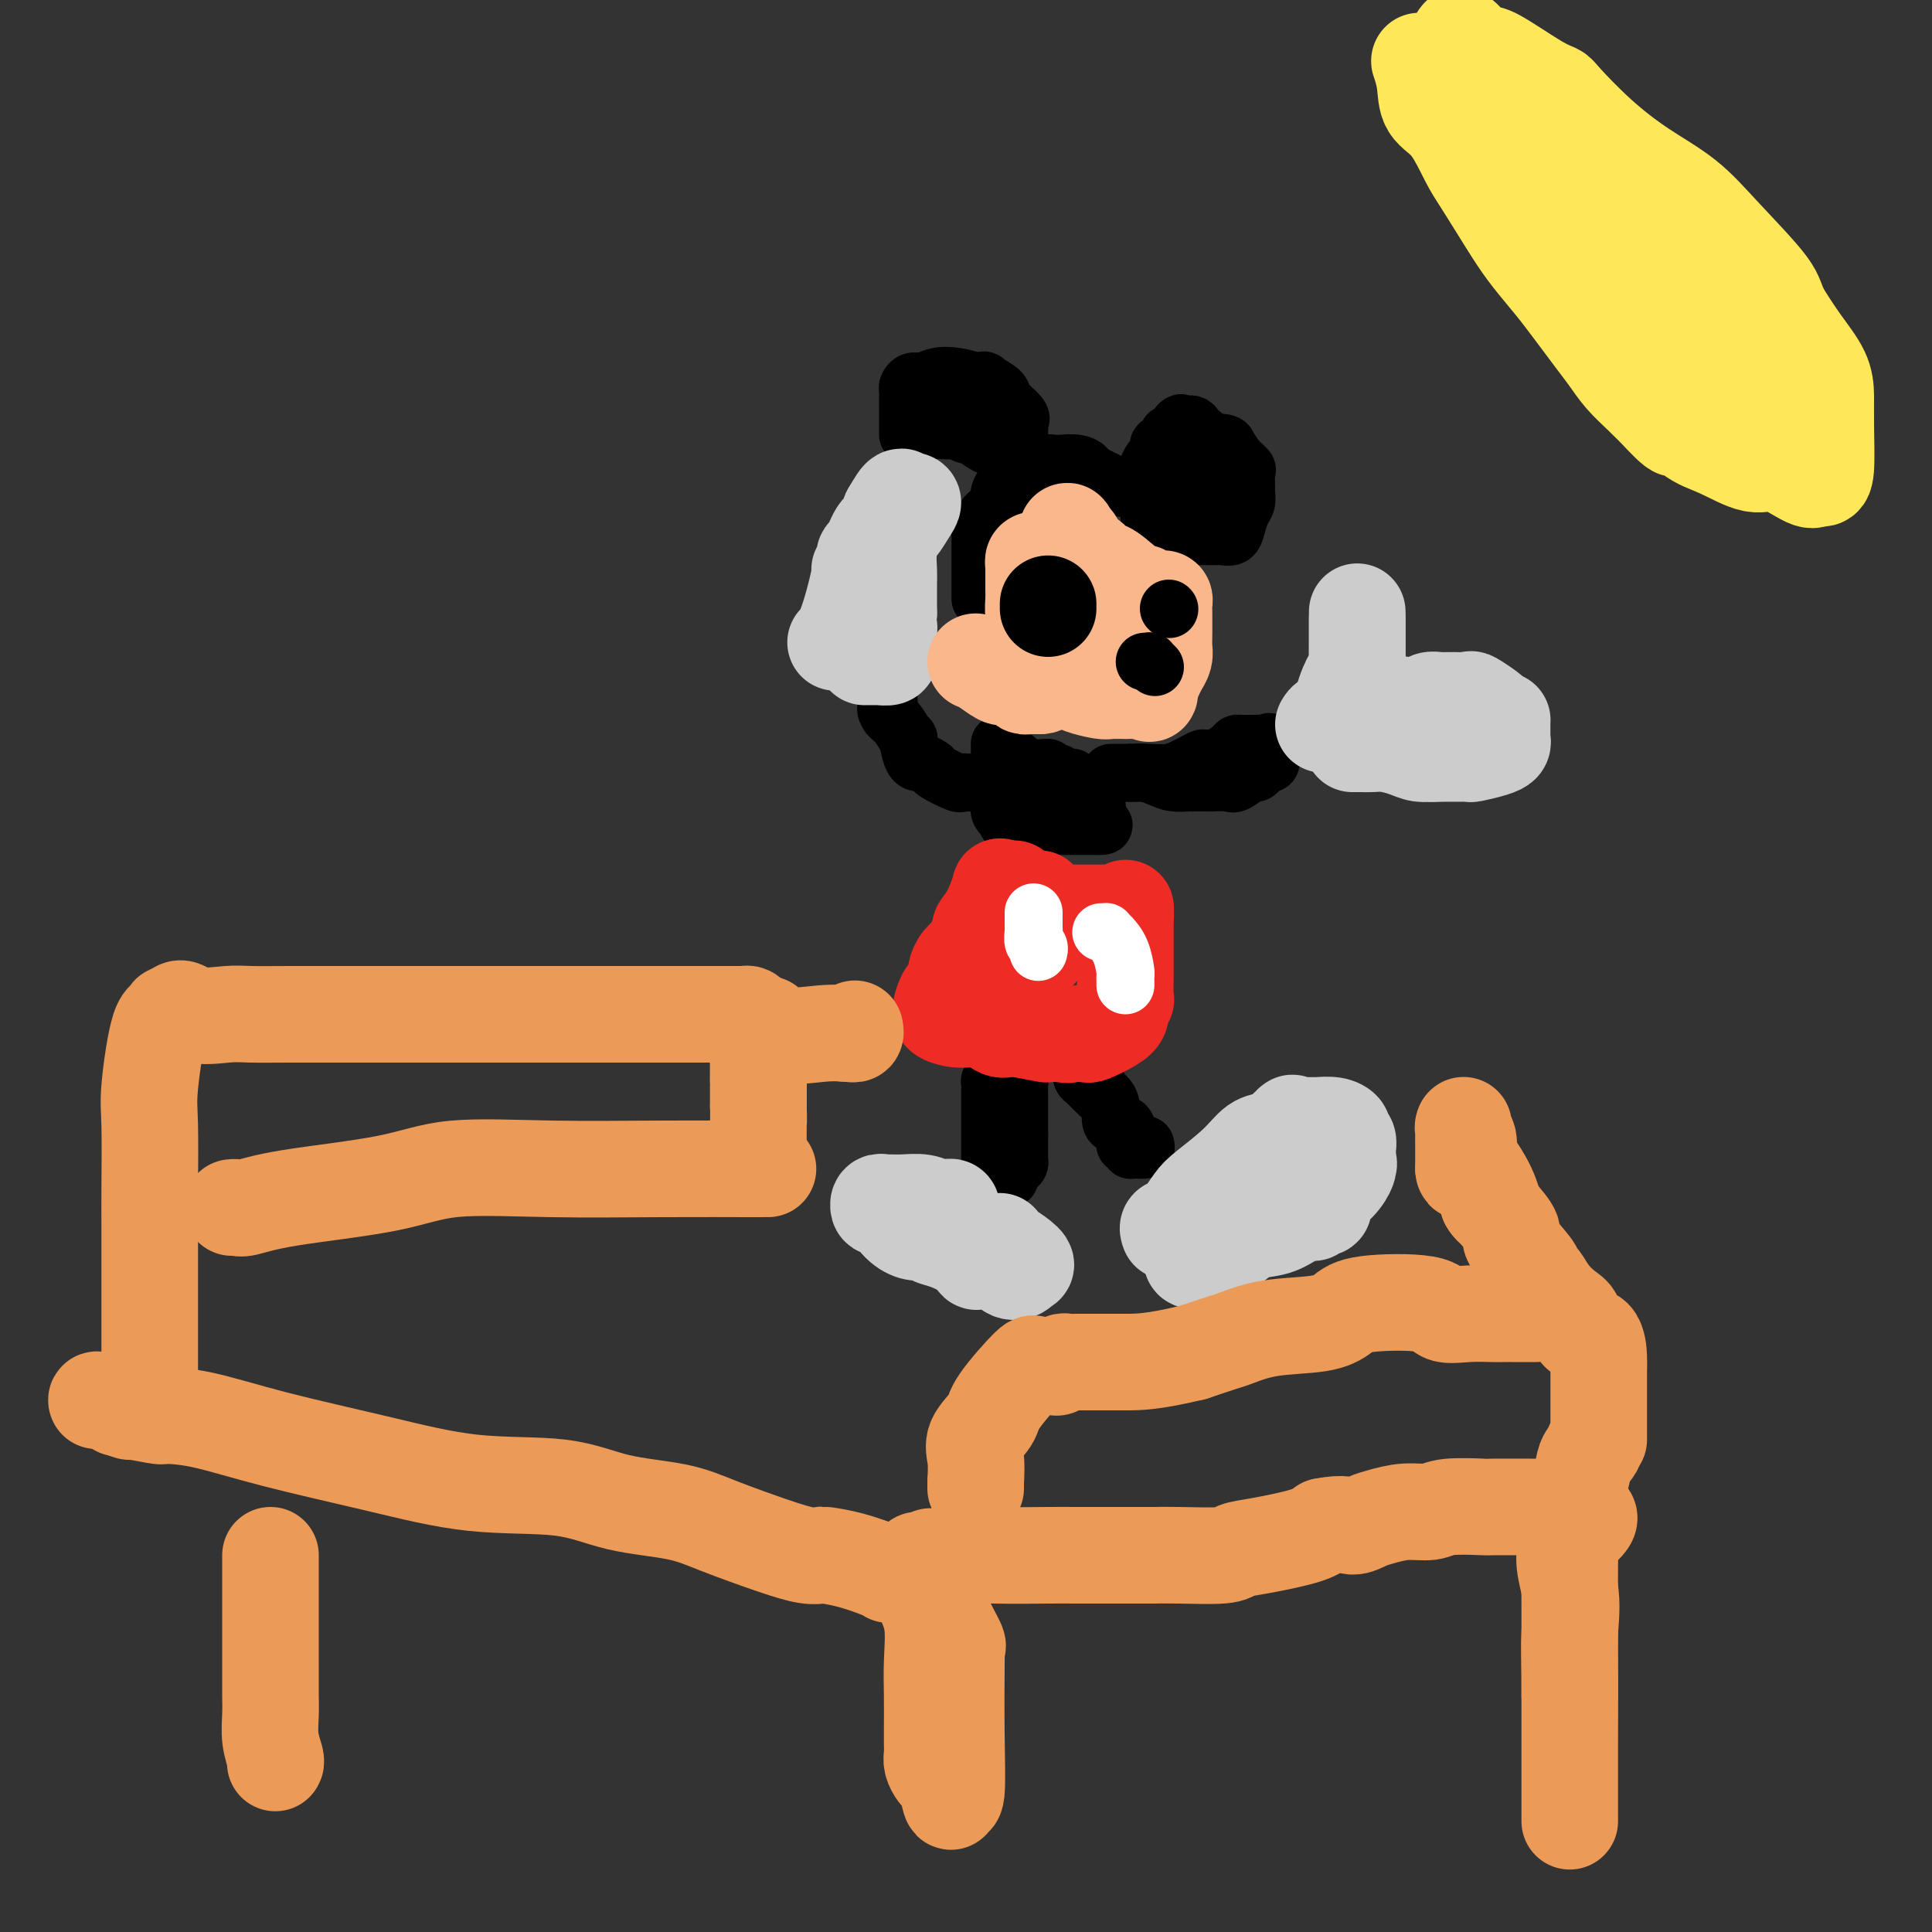 <svg viewBox='0 0 400 400' version='1.1' xmlns='http://www.w3.org/2000/svg' xmlns:xlink='http://www.w3.org/1999/xlink'><rect x="0" y="0" width="400" height="400" fill="#333333" stroke="none"/><g fill='none' stroke='#000000' stroke-width='12' stroke-linecap='round' stroke-linejoin='round'><path d='M205,241c0.000,0.035 0.000,0.069 0,0c-0.000,-0.069 -0.000,-0.242 0,-1c0.000,-0.758 0.000,-2.101 0,-3c-0.000,-0.899 -0.000,-1.353 0,-2c0.000,-0.647 0.000,-1.486 0,-2c-0.000,-0.514 -0.000,-0.704 0,-1c0.000,-0.296 0.000,-0.700 0,-1c-0.000,-0.300 -0.001,-0.497 0,-1c0.001,-0.503 0.003,-1.312 0,-2c-0.003,-0.688 -0.011,-1.257 0,-2c0.011,-0.743 0.041,-1.662 0,-2c-0.041,-0.338 -0.155,-0.097 0,0c0.155,0.097 0.577,0.048 1,0'/><path d='M206,224c0.334,-2.630 0.668,-0.704 1,0c0.332,0.704 0.663,0.187 1,0c0.337,-0.187 0.679,-0.043 1,0c0.321,0.043 0.622,-0.013 1,0c0.378,0.013 0.833,0.096 1,0c0.167,-0.096 0.045,-0.370 0,0c-0.045,0.370 -0.012,1.385 0,2c0.012,0.615 0.003,0.829 0,1c-0.003,0.171 -0.001,0.300 0,1c0.001,0.700 0.000,1.971 0,3c-0.000,1.029 -0.000,1.815 0,2c0.000,0.185 0.000,-0.233 0,0c-0.000,0.233 -0.000,1.116 0,2'/><path d='M211,235c0.000,1.797 0.001,1.791 0,2c-0.001,0.209 -0.003,0.633 0,1c0.003,0.367 0.011,0.675 0,1c-0.011,0.325 -0.041,0.665 0,1c0.041,0.335 0.155,0.664 0,1c-0.155,0.336 -0.578,0.678 -1,1c-0.422,0.322 -0.845,0.625 -1,1c-0.155,0.375 -0.044,0.821 0,1c0.044,0.179 0.022,0.089 0,0'/><path d='M227,224c-0.092,-0.206 -0.183,-0.413 0,0c0.183,0.413 0.641,1.445 1,2c0.359,0.555 0.621,0.634 1,1c0.379,0.366 0.876,1.019 1,2c0.124,0.981 -0.126,2.291 0,3c0.126,0.709 0.626,0.816 1,1c0.374,0.184 0.622,0.445 1,1c0.378,0.555 0.888,1.402 1,2c0.112,0.598 -0.173,0.946 0,1c0.173,0.054 0.803,-0.184 1,0c0.197,0.184 -0.040,0.792 0,1c0.040,0.208 0.357,0.018 1,0c0.643,-0.018 1.612,0.138 2,0c0.388,-0.138 0.194,-0.569 0,-1'/><path d='M237,237c0.501,0.088 -0.247,0.309 -1,0c-0.753,-0.309 -1.511,-1.146 -2,-2c-0.489,-0.854 -0.708,-1.723 -1,-2c-0.292,-0.277 -0.659,0.039 -1,0c-0.341,-0.039 -0.658,-0.434 -1,-1c-0.342,-0.566 -0.708,-1.303 -1,-2c-0.292,-0.697 -0.509,-1.353 -1,-2c-0.491,-0.647 -1.256,-1.284 -2,-2c-0.744,-0.716 -1.467,-1.512 -2,-2c-0.533,-0.488 -0.874,-0.670 -1,-1c-0.126,-0.330 -0.036,-0.809 0,-1c0.036,-0.191 0.018,-0.096 0,0'/><path d='M234,160c0.269,0.022 0.538,0.044 1,0c0.462,-0.044 1.117,-0.156 2,0c0.883,0.156 1.993,0.578 3,1c1.007,0.422 1.910,0.845 3,1c1.090,0.155 2.366,0.042 3,0c0.634,-0.042 0.625,-0.012 1,0c0.375,0.012 1.135,0.005 2,0c0.865,-0.005 1.836,-0.009 2,0c0.164,0.009 -0.479,0.031 0,0c0.479,-0.031 2.079,-0.116 3,0c0.921,0.116 1.165,0.433 2,0c0.835,-0.433 2.263,-1.617 3,-2c0.737,-0.383 0.782,0.033 1,0c0.218,-0.033 0.609,-0.517 1,-1'/><path d='M261,159c1.326,-0.687 1.140,-0.905 1,-1c-0.140,-0.095 -0.234,-0.067 0,0c0.234,0.067 0.795,0.173 1,0c0.205,-0.173 0.055,-0.624 0,-1c-0.055,-0.376 -0.015,-0.678 0,-1c0.015,-0.322 0.004,-0.663 0,-1c-0.004,-0.337 -0.002,-0.668 0,-1'/><path d='M263,154c0.126,-0.773 -0.558,-0.207 -1,0c-0.442,0.207 -0.643,0.055 -1,0c-0.357,-0.055 -0.869,-0.015 -1,0c-0.131,0.015 0.119,0.003 0,0c-0.119,-0.003 -0.607,0.001 -1,0c-0.393,-0.001 -0.690,-0.007 -1,0c-0.310,0.007 -0.633,0.027 -1,0c-0.367,-0.027 -0.779,-0.100 -1,0c-0.221,0.100 -0.252,0.373 -1,1c-0.748,0.627 -2.214,1.608 -3,2c-0.786,0.392 -0.893,0.196 -1,0'/><path d='M251,157c-2.211,0.415 -1.740,-0.046 -2,0c-0.260,0.046 -1.253,0.601 -2,1c-0.747,0.399 -1.250,0.643 -2,1c-0.750,0.357 -1.749,0.828 -3,1c-1.251,0.172 -2.756,0.046 -4,0c-1.244,-0.046 -2.228,-0.012 -3,0c-0.772,0.012 -1.331,0.003 -2,0c-0.669,-0.003 -1.449,-0.001 -2,0c-0.551,0.001 -0.872,0.000 -1,0c-0.128,-0.000 -0.064,-0.000 0,0'/><path d='M201,162c-0.308,0.015 -0.617,0.029 -1,0c-0.383,-0.029 -0.841,-0.103 -1,0c-0.159,0.103 -0.021,0.382 -1,0c-0.979,-0.382 -3.076,-1.425 -4,-2c-0.924,-0.575 -0.677,-0.683 -1,-1c-0.323,-0.317 -1.218,-0.841 -2,-1c-0.782,-0.159 -1.452,0.049 -2,-1c-0.548,-1.049 -0.973,-3.356 -1,-4c-0.027,-0.644 0.343,0.374 0,0c-0.343,-0.374 -1.400,-2.139 -2,-3c-0.600,-0.861 -0.743,-0.817 -1,-1c-0.257,-0.183 -0.629,-0.591 -1,-1'/><path d='M184,148c-1.083,-1.729 -0.290,-1.051 0,-1c0.290,0.051 0.078,-0.525 0,-1c-0.078,-0.475 -0.022,-0.850 0,-1c0.022,-0.150 0.011,-0.075 0,0'/><path d='M207,154c0.000,0.212 0.000,0.424 0,1c-0.000,0.576 -0.000,1.516 0,2c0.000,0.484 0.000,0.511 0,1c-0.000,0.489 -0.000,1.440 0,2c0.000,0.560 0.000,0.730 0,1c-0.000,0.270 -0.001,0.639 0,1c0.001,0.361 0.003,0.713 0,1c-0.003,0.287 -0.011,0.510 0,1c0.011,0.490 0.041,1.247 0,2c-0.041,0.753 -0.155,1.501 0,2c0.155,0.499 0.577,0.750 1,1'/><path d='M208,169c0.744,2.774 2.105,2.207 3,2c0.895,-0.207 1.324,-0.056 2,0c0.676,0.056 1.599,0.015 2,0c0.401,-0.015 0.281,-0.004 1,0c0.719,0.004 2.276,0.001 3,0c0.724,-0.001 0.614,-0.000 1,0c0.386,0.000 1.266,0.000 2,0c0.734,-0.000 1.320,-0.000 2,0c0.680,0.000 1.452,0.000 2,0c0.548,-0.000 0.871,-0.000 1,0c0.129,0.000 0.065,0.000 0,0'/><path d='M227,171c2.940,0.132 0.788,-0.538 0,-1c-0.788,-0.462 -0.214,-0.715 0,-1c0.214,-0.285 0.069,-0.602 0,-1c-0.069,-0.398 -0.062,-0.875 0,-1c0.062,-0.125 0.177,0.104 0,0c-0.177,-0.104 -0.647,-0.539 -1,-1c-0.353,-0.461 -0.590,-0.947 -1,-1c-0.410,-0.053 -0.992,0.327 -1,0c-0.008,-0.327 0.557,-1.362 0,-2c-0.557,-0.638 -2.235,-0.878 -3,-1c-0.765,-0.122 -0.617,-0.125 -1,0c-0.383,0.125 -1.295,0.380 -2,0c-0.705,-0.380 -1.201,-1.394 -2,-2c-0.799,-0.606 -1.899,-0.803 -3,-1'/><path d='M213,159c-2.320,-1.171 -2.121,-1.099 -2,-1c0.121,0.099 0.163,0.225 0,0c-0.163,-0.225 -0.532,-0.803 -1,-1c-0.468,-0.197 -1.037,-0.014 -1,0c0.037,0.014 0.678,-0.140 1,0c0.322,0.140 0.323,0.574 1,1c0.677,0.426 2.028,0.846 3,1c0.972,0.154 1.563,0.044 2,0c0.437,-0.044 0.718,-0.022 1,0'/><path d='M217,159c0.975,0.552 -0.089,0.933 0,1c0.089,0.067 1.330,-0.178 2,0c0.670,0.178 0.767,0.780 1,1c0.233,0.220 0.601,0.059 1,0c0.399,-0.059 0.828,-0.017 1,0c0.172,0.017 0.086,0.008 0,0'/><path d='M243,90c-0.405,0.023 -0.810,0.046 -1,0c-0.190,-0.046 -0.163,-0.160 0,0c0.163,0.160 0.464,0.594 0,1c-0.464,0.406 -1.694,0.785 -2,1c-0.306,0.215 0.310,0.265 0,1c-0.310,0.735 -1.547,2.154 -2,3c-0.453,0.846 -0.121,1.118 0,2c0.121,0.882 0.033,2.373 0,3c-0.033,0.627 -0.010,0.391 0,1c0.010,0.609 0.008,2.062 0,3c-0.008,0.938 -0.021,1.362 0,2c0.021,0.638 0.078,1.491 0,2c-0.078,0.509 -0.290,0.676 0,1c0.290,0.324 1.083,0.807 2,1c0.917,0.193 1.959,0.097 3,0'/><path d='M243,111c1.627,0.309 3.196,0.083 4,0c0.804,-0.083 0.844,-0.023 1,0c0.156,0.023 0.427,0.007 1,0c0.573,-0.007 1.449,-0.007 2,0c0.551,0.007 0.777,0.020 1,0c0.223,-0.020 0.442,-0.074 1,0c0.558,0.074 1.456,0.275 2,0c0.544,-0.275 0.734,-1.027 1,-2c0.266,-0.973 0.607,-2.166 1,-3c0.393,-0.834 0.839,-1.308 1,-2c0.161,-0.692 0.037,-1.602 0,-2c-0.037,-0.398 0.012,-0.283 0,-1c-0.012,-0.717 -0.086,-2.264 0,-3c0.086,-0.736 0.331,-0.660 0,-1c-0.331,-0.340 -1.237,-1.097 -2,-2c-0.763,-0.903 -1.381,-1.951 -2,-3'/><path d='M254,92c-1.191,-0.798 -2.169,0.208 -3,0c-0.831,-0.208 -1.516,-1.629 -2,-2c-0.484,-0.371 -0.768,0.309 -1,0c-0.232,-0.309 -0.412,-1.605 -1,-2c-0.588,-0.395 -1.583,0.112 -2,0c-0.417,-0.112 -0.255,-0.842 -1,0c-0.745,0.842 -2.395,3.257 -3,5c-0.605,1.743 -0.163,2.813 0,4c0.163,1.187 0.047,2.489 0,4c-0.047,1.511 -0.027,3.229 0,4c0.027,0.771 0.060,0.594 0,1c-0.060,0.406 -0.212,1.396 0,2c0.212,0.604 0.789,0.822 1,1c0.211,0.178 0.057,0.317 1,0c0.943,-0.317 2.984,-1.091 4,-2c1.016,-0.909 1.008,-1.955 1,-3'/><path d='M248,104c1.318,-1.300 1.115,-2.549 1,-3c-0.115,-0.451 -0.140,-0.104 0,-1c0.140,-0.896 0.444,-3.035 0,-4c-0.444,-0.965 -1.636,-0.757 -2,-1c-0.364,-0.243 0.099,-0.937 0,-1c-0.099,-0.063 -0.758,0.505 -1,1c-0.242,0.495 -0.065,0.916 0,1c0.065,0.084 0.017,-0.170 0,0c-0.017,0.170 -0.005,0.763 0,1c0.005,0.237 0.002,0.119 0,0'/><path d='M188,90c0.000,-0.139 0.000,-0.279 0,-1c-0.000,-0.721 -0.001,-2.024 0,-3c0.001,-0.976 0.003,-1.624 0,-2c-0.003,-0.376 -0.009,-0.478 0,-1c0.009,-0.522 0.035,-1.464 0,-2c-0.035,-0.536 -0.131,-0.666 0,-1c0.131,-0.334 0.488,-0.871 1,-1c0.512,-0.129 1.178,0.151 2,0c0.822,-0.151 1.798,-0.733 3,-1c1.202,-0.267 2.629,-0.219 4,0c1.371,0.219 2.685,0.610 4,1'/><path d='M202,79c2.440,-0.255 1.540,-0.393 2,0c0.460,0.393 2.281,1.318 3,2c0.719,0.682 0.336,1.120 1,2c0.664,0.880 2.374,2.200 3,3c0.626,0.800 0.168,1.079 0,1c-0.168,-0.079 -0.045,-0.515 0,0c0.045,0.515 0.012,1.980 0,3c-0.012,1.020 -0.003,1.593 0,2c0.003,0.407 0.001,0.648 0,1c-0.001,0.352 -0.000,0.815 0,1c0.000,0.185 0.000,0.093 0,0'/><path d='M211,94c-0.368,1.291 -1.288,0.519 -2,0c-0.712,-0.519 -1.216,-0.784 -2,-1c-0.784,-0.216 -1.850,-0.384 -3,-1c-1.150,-0.616 -2.386,-1.682 -3,-2c-0.614,-0.318 -0.606,0.111 -1,0c-0.394,-0.111 -1.189,-0.762 -2,-1c-0.811,-0.238 -1.636,-0.064 -2,0c-0.364,0.064 -0.266,0.017 -1,0c-0.734,-0.017 -2.299,-0.005 -3,0c-0.701,0.005 -0.538,0.001 -1,0c-0.462,-0.001 -1.547,-0.000 -2,0c-0.453,0.000 -0.272,0.000 0,0c0.272,-0.000 0.636,-0.000 1,0'/><path d='M190,89c-2.633,-0.773 1.284,-0.206 4,0c2.716,0.206 4.231,0.053 6,0c1.769,-0.053 3.791,-0.004 5,0c1.209,0.004 1.606,-0.036 2,0c0.394,0.036 0.785,0.150 1,0c0.215,-0.150 0.254,-0.562 0,-1c-0.254,-0.438 -0.800,-0.901 -1,-1c-0.200,-0.099 -0.054,0.166 0,0c0.054,-0.166 0.015,-0.762 0,-1c-0.015,-0.238 -0.008,-0.119 0,0'/><path d='M203,124c-0.000,-0.447 -0.000,-0.893 0,-1c0.000,-0.107 0.000,0.126 0,-1c-0.000,-1.126 -0.000,-3.611 0,-5c0.000,-1.389 0.000,-1.681 0,-2c-0.000,-0.319 -0.001,-0.666 0,-1c0.001,-0.334 0.002,-0.656 0,-1c-0.002,-0.344 -0.008,-0.711 0,-1c0.008,-0.289 0.030,-0.501 0,-1c-0.030,-0.499 -0.113,-1.286 0,-2c0.113,-0.714 0.422,-1.356 1,-2c0.578,-0.644 1.425,-1.289 2,-2c0.575,-0.711 0.879,-1.489 1,-2c0.121,-0.511 0.061,-0.756 0,-1'/><path d='M207,102c1.217,-3.465 2.259,-1.128 4,-1c1.741,0.128 4.181,-1.951 5,-3c0.819,-1.049 0.017,-1.066 0,-1c-0.017,0.066 0.749,0.214 1,0c0.251,-0.214 -0.015,-0.790 0,-1c0.015,-0.210 0.309,-0.053 1,0c0.691,0.053 1.779,0.002 2,0c0.221,-0.002 -0.425,0.044 0,0c0.425,-0.044 1.921,-0.180 3,0c1.079,0.180 1.742,0.675 2,1c0.258,0.325 0.111,0.479 1,1c0.889,0.521 2.816,1.408 4,2c1.184,0.592 1.627,0.890 2,1c0.373,0.110 0.678,0.031 1,0c0.322,-0.031 0.661,-0.016 1,0'/><path d='M234,101c2.667,0.833 1.333,0.417 0,0'/></g>
<g fill='none' stroke='#CCCCCC' stroke-width='20' stroke-linecap='round' stroke-linejoin='round'><path d='M173,133c0.259,-0.092 0.518,-0.184 1,-1c0.482,-0.816 1.186,-2.356 2,-5c0.814,-2.644 1.737,-6.393 2,-8c0.263,-1.607 -0.134,-1.072 0,-1c0.134,0.072 0.800,-0.319 1,-1c0.200,-0.681 -0.066,-1.653 0,-2c0.066,-0.347 0.465,-0.071 1,-1c0.535,-0.929 1.205,-3.063 2,-4c0.795,-0.937 1.714,-0.675 2,-1c0.286,-0.325 -0.061,-1.236 0,-2c0.061,-0.764 0.531,-1.382 1,-2'/><path d='M185,105c2.267,-4.276 1.935,-0.967 2,0c0.065,0.967 0.526,-0.409 1,-1c0.474,-0.591 0.960,-0.395 1,0c0.040,0.395 -0.368,0.991 -1,2c-0.632,1.009 -1.490,2.431 -2,3c-0.510,0.569 -0.673,0.285 -1,1c-0.327,0.715 -0.820,2.429 -1,4c-0.180,1.571 -0.049,3.000 0,4c0.049,1.000 0.014,1.571 0,3c-0.014,1.429 -0.007,3.714 0,6'/><path d='M184,127c-0.619,4.206 -0.166,3.221 0,3c0.166,-0.221 0.046,0.323 0,1c-0.046,0.677 -0.019,1.488 0,2c0.019,0.512 0.031,0.726 0,1c-0.031,0.274 -0.103,0.609 0,1c0.103,0.391 0.382,0.837 0,1c-0.382,0.163 -1.427,0.044 -2,0c-0.573,-0.044 -0.676,-0.012 -1,0c-0.324,0.012 -0.870,0.003 -1,0c-0.130,-0.003 0.157,-0.001 0,0c-0.157,0.001 -0.759,0.000 -1,0c-0.241,-0.000 -0.120,-0.000 0,0'/><path d='M274,150c0.220,-0.379 0.440,-0.759 1,-1c0.560,-0.241 1.460,-0.344 2,-1c0.540,-0.656 0.719,-1.867 1,-3c0.281,-1.133 0.664,-2.189 1,-3c0.336,-0.811 0.626,-1.377 1,-2c0.374,-0.623 0.832,-1.304 1,-2c0.168,-0.696 0.045,-1.408 0,-2c-0.045,-0.592 -0.012,-1.066 0,-2c0.012,-0.934 0.003,-2.328 0,-3c-0.003,-0.672 -0.001,-0.620 0,-1c0.001,-0.380 0.000,-1.190 0,-2'/><path d='M281,128c-0.000,-1.836 -0.000,-1.427 0,-1c0.000,0.427 0.000,0.871 0,2c-0.000,1.129 -0.000,2.942 0,4c0.000,1.058 0.000,1.362 0,2c-0.000,0.638 -0.001,1.610 0,2c0.001,0.390 0.004,0.199 0,1c-0.004,0.801 -0.015,2.593 0,4c0.015,1.407 0.056,2.429 0,3c-0.056,0.571 -0.207,0.692 0,1c0.207,0.308 0.774,0.802 1,1c0.226,0.198 0.113,0.099 0,0'/><path d='M282,147c0.452,2.923 1.084,0.732 2,0c0.916,-0.732 2.118,-0.004 3,0c0.882,0.004 1.443,-0.717 2,-1c0.557,-0.283 1.110,-0.129 2,0c0.890,0.129 2.116,0.231 3,0c0.884,-0.231 1.425,-0.796 2,-1c0.575,-0.204 1.184,-0.048 2,0c0.816,0.048 1.839,-0.013 3,0c1.161,0.013 2.458,0.098 3,0c0.542,-0.098 0.327,-0.380 1,0c0.673,0.380 2.232,1.421 3,2c0.768,0.579 0.745,0.694 1,1c0.255,0.306 0.787,0.802 1,1c0.213,0.198 0.106,0.099 0,0'/><path d='M310,149c1.155,0.571 1.041,-0.002 1,0c-0.041,0.002 -0.010,0.578 0,1c0.010,0.422 -0.001,0.690 0,1c0.001,0.310 0.014,0.661 0,1c-0.014,0.339 -0.055,0.665 0,1c0.055,0.335 0.206,0.678 0,1c-0.206,0.322 -0.770,0.622 -2,1c-1.230,0.378 -3.128,0.833 -4,1c-0.872,0.167 -0.720,0.045 -1,0c-0.280,-0.045 -0.993,-0.012 -2,0c-1.007,0.012 -2.310,0.003 -3,0c-0.690,-0.003 -0.769,-0.001 -1,0c-0.231,0.001 -0.616,0.000 -1,0'/><path d='M297,156c-1.996,0.143 -0.985,-0.000 -1,0c-0.015,0.000 -1.054,0.144 -2,0c-0.946,-0.144 -1.797,-0.574 -3,-1c-1.203,-0.426 -2.757,-0.846 -4,-1c-1.243,-0.154 -2.176,-0.041 -3,0c-0.824,0.041 -1.541,0.011 -2,0c-0.459,-0.011 -0.662,-0.003 -1,0c-0.338,0.003 -0.811,0.001 -1,0c-0.189,-0.001 -0.095,-0.000 0,0'/><path d='M242,255c-0.149,-0.415 -0.297,-0.830 0,-1c0.297,-0.170 1.041,-0.095 2,-1c0.959,-0.905 2.133,-2.792 3,-4c0.867,-1.208 1.426,-1.738 3,-3c1.574,-1.262 4.164,-3.256 6,-5c1.836,-1.744 2.917,-3.239 4,-4c1.083,-0.761 2.166,-0.789 3,-1c0.834,-0.211 1.417,-0.606 2,-1'/><path d='M265,235c3.965,-3.547 2.376,-2.415 2,-2c-0.376,0.415 0.461,0.111 1,0c0.539,-0.111 0.781,-0.031 1,0c0.219,0.031 0.417,0.011 1,0c0.583,-0.011 1.553,-0.014 2,0c0.447,0.014 0.372,0.044 1,0c0.628,-0.044 1.958,-0.164 3,0c1.042,0.164 1.796,0.610 2,1c0.204,0.390 -0.141,0.723 0,1c0.141,0.277 0.769,0.498 1,1c0.231,0.502 0.066,1.286 0,2c-0.066,0.714 -0.033,1.357 0,2'/><path d='M279,240c0.469,1.315 0.142,1.104 0,1c-0.142,-0.104 -0.100,-0.101 0,0c0.100,0.101 0.259,0.299 0,1c-0.259,0.701 -0.934,1.905 -2,3c-1.066,1.095 -2.522,2.083 -3,3c-0.478,0.917 0.021,1.764 0,2c-0.021,0.236 -0.562,-0.140 -1,0c-0.438,0.140 -0.771,0.796 -1,1c-0.229,0.204 -0.352,-0.045 -1,0c-0.648,0.045 -1.819,0.384 -3,1c-1.181,0.616 -2.372,1.510 -4,2c-1.628,0.490 -3.694,0.575 -5,1c-1.306,0.425 -1.852,1.191 -3,2c-1.148,0.809 -2.900,1.660 -4,2c-1.100,0.340 -1.550,0.170 -2,0'/><path d='M250,259c-4.083,1.690 -3.292,1.917 -3,2c0.292,0.083 0.083,0.024 0,0c-0.083,-0.024 -0.042,-0.012 0,0'/><path d='M197,251c0.070,-0.415 0.140,-0.829 0,-1c-0.140,-0.171 -0.489,-0.098 -1,0c-0.511,0.098 -1.183,0.223 -2,0c-0.817,-0.223 -1.778,-0.793 -3,-1c-1.222,-0.207 -2.706,-0.051 -4,0c-1.294,0.051 -2.398,-0.003 -3,0c-0.602,0.003 -0.703,0.061 -1,0c-0.297,-0.061 -0.791,-0.243 -1,0c-0.209,0.243 -0.133,0.912 0,1c0.133,0.088 0.324,-0.403 1,0c0.676,0.403 1.838,1.702 3,3'/><path d='M186,253c0.882,1.068 2.086,1.739 3,2c0.914,0.261 1.536,0.114 2,0c0.464,-0.114 0.769,-0.195 1,0c0.231,0.195 0.388,0.666 1,1c0.612,0.334 1.680,0.532 3,1c1.320,0.468 2.891,1.204 4,2c1.109,0.796 1.755,1.650 2,2c0.245,0.350 0.091,0.196 1,0c0.909,-0.196 2.883,-0.434 4,0c1.117,0.434 1.378,1.540 2,2c0.622,0.460 1.606,0.274 2,0c0.394,-0.274 0.197,-0.637 0,-1'/><path d='M211,262c3.459,0.701 -0.394,-2.047 -2,-3c-1.606,-0.953 -0.967,-0.111 -1,0c-0.033,0.111 -0.740,-0.509 -1,-1c-0.260,-0.491 -0.074,-0.855 0,-1c0.074,-0.145 0.037,-0.073 0,0'/></g>
<g fill='none' stroke='#EE2B24' stroke-width='20' stroke-linecap='round' stroke-linejoin='round'><path d='M210,184c-0.343,0.009 -0.686,0.018 -1,0c-0.314,-0.018 -0.600,-0.065 -1,0c-0.400,0.065 -0.915,0.240 -1,0c-0.085,-0.240 0.261,-0.896 0,0c-0.261,0.896 -1.130,3.342 -2,5c-0.870,1.658 -1.742,2.527 -2,3c-0.258,0.473 0.099,0.551 0,1c-0.099,0.449 -0.653,1.270 -1,2c-0.347,0.730 -0.488,1.370 -1,2c-0.512,0.630 -1.395,1.251 -2,2c-0.605,0.749 -0.932,1.625 -1,2c-0.068,0.375 0.123,0.250 0,1c-0.123,0.750 -0.562,2.375 -1,4'/><path d='M197,206c-1.710,3.295 -0.986,0.533 -1,0c-0.014,-0.533 -0.767,1.163 -1,2c-0.233,0.837 0.056,0.813 0,1c-0.056,0.187 -0.455,0.584 0,1c0.455,0.416 1.764,0.851 3,1c1.236,0.149 2.400,0.011 3,0c0.600,-0.011 0.638,0.106 1,0c0.362,-0.106 1.048,-0.435 2,0c0.952,0.435 2.169,1.633 3,2c0.831,0.367 1.274,-0.098 3,0c1.726,0.098 4.734,0.757 6,1c1.266,0.243 0.790,0.069 1,0c0.210,-0.069 1.105,-0.035 2,0'/><path d='M219,214c3.515,0.465 1.804,0.126 1,0c-0.804,-0.126 -0.700,-0.040 0,0c0.700,0.040 1.995,0.033 3,0c1.005,-0.033 1.718,-0.092 2,0c0.282,0.092 0.132,0.336 1,0c0.868,-0.336 2.754,-1.253 4,-2c1.246,-0.747 1.850,-1.324 2,-2c0.150,-0.676 -0.156,-1.449 0,-2c0.156,-0.551 0.774,-0.878 1,-1c0.226,-0.122 0.061,-0.040 0,-1c-0.061,-0.960 -0.016,-2.963 0,-4c0.016,-1.037 0.004,-1.106 0,-2c-0.004,-0.894 -0.001,-2.611 0,-4c0.001,-1.389 0.000,-2.451 0,-3c-0.000,-0.549 -0.000,-0.585 0,-1c0.000,-0.415 0.000,-1.207 0,-2'/><path d='M233,190c0.140,-3.321 -0.009,-1.622 0,-1c0.009,0.622 0.177,0.167 0,0c-0.177,-0.167 -0.700,-0.045 -1,0c-0.300,0.045 -0.379,0.012 -1,0c-0.621,-0.012 -1.785,-0.003 -3,0c-1.215,0.003 -2.479,0.001 -3,0c-0.521,-0.001 -0.297,-0.000 -1,0c-0.703,0.000 -2.332,0.000 -3,0c-0.668,-0.000 -0.375,-0.000 -1,0c-0.625,0.000 -2.168,0.000 -3,0c-0.832,-0.000 -0.952,-0.000 -1,0c-0.048,0.000 -0.024,0.000 0,0'/><path d='M216,189c-2.796,-0.135 -1.285,0.028 -1,0c0.285,-0.028 -0.655,-0.249 -1,0c-0.345,0.249 -0.093,0.966 0,2c0.093,1.034 0.029,2.385 0,3c-0.029,0.615 -0.022,0.493 0,1c0.022,0.507 0.058,1.642 0,2c-0.058,0.358 -0.212,-0.061 0,0c0.212,0.061 0.789,0.602 1,0c0.211,-0.602 0.057,-2.347 0,-4c-0.057,-1.653 -0.015,-3.214 0,-4c0.015,-0.786 0.004,-0.796 0,-1c-0.004,-0.204 -0.002,-0.602 0,-1'/><path d='M215,187c0.167,-1.667 0.083,-0.833 0,0'/></g>
<g fill='none' stroke='#FFFFFF' stroke-width='12' stroke-linecap='round' stroke-linejoin='round'><path d='M214,189c0.000,-0.090 0.000,-0.180 0,0c-0.000,0.180 -0.001,0.629 0,1c0.001,0.371 0.004,0.662 0,1c-0.004,0.338 -0.015,0.721 0,1c0.015,0.279 0.057,0.453 0,1c-0.057,0.547 -0.211,1.467 0,2c0.211,0.533 0.789,0.679 1,1c0.211,0.321 0.057,0.817 0,1c-0.057,0.183 -0.016,0.052 0,0c0.016,-0.052 0.008,-0.026 0,0'/><path d='M228,193c0.439,0.014 0.878,0.028 1,0c0.122,-0.028 -0.072,-0.099 0,0c0.072,0.099 0.412,0.369 1,1c0.588,0.631 1.426,1.623 2,3c0.574,1.377 0.886,3.140 1,4c0.114,0.860 0.031,0.818 0,1c-0.031,0.182 -0.008,0.587 0,1c0.008,0.413 0.002,0.832 0,1c-0.002,0.168 -0.001,0.084 0,0'/></g>
<g fill='none' stroke='#FBB78C' stroke-width='20' stroke-linecap='round' stroke-linejoin='round'><path d='M202,137c0.532,0.198 1.063,0.395 2,1c0.937,0.605 2.278,1.616 3,2c0.722,0.384 0.823,0.141 1,0c0.177,-0.141 0.429,-0.181 1,0c0.571,0.181 1.463,0.585 2,1c0.537,0.415 0.721,0.843 1,1c0.279,0.157 0.652,0.042 1,0c0.348,-0.042 0.671,-0.012 1,0c0.329,0.012 0.665,0.006 1,0'/><path d='M215,142c2.237,0.176 1.329,-1.883 1,-3c-0.329,-1.117 -0.078,-1.292 0,-2c0.078,-0.708 -0.018,-1.951 0,-3c0.018,-1.049 0.148,-1.905 0,-3c-0.148,-1.095 -0.576,-2.429 -1,-3c-0.424,-0.571 -0.846,-0.380 -1,-1c-0.154,-0.620 -0.041,-2.050 0,-3c0.041,-0.950 0.010,-1.421 0,-2c-0.010,-0.579 0.000,-1.265 0,-2c-0.000,-0.735 -0.011,-1.517 0,-2c0.011,-0.483 0.044,-0.665 0,-1c-0.044,-0.335 -0.167,-0.822 0,-1c0.167,-0.178 0.622,-0.048 1,0c0.378,0.048 0.679,0.013 1,0c0.321,-0.013 0.663,-0.004 1,0c0.337,0.004 0.668,0.002 1,0'/><path d='M218,116c0.799,-0.155 0.796,-0.041 1,0c0.204,0.041 0.614,0.011 1,0c0.386,-0.011 0.747,-0.002 1,0c0.253,0.002 0.396,-0.002 1,0c0.604,0.002 1.667,0.009 2,0c0.333,-0.009 -0.064,-0.033 0,0c0.064,0.033 0.590,0.124 1,0c0.410,-0.124 0.704,-0.461 1,0c0.296,0.461 0.595,1.722 1,2c0.405,0.278 0.917,-0.425 2,0c1.083,0.425 2.738,1.979 4,3c1.262,1.021 2.131,1.511 3,2'/><path d='M236,123c3.024,1.099 1.584,0.347 1,0c-0.584,-0.347 -0.310,-0.290 0,0c0.310,0.290 0.658,0.812 1,1c0.342,0.188 0.680,0.040 1,0c0.320,-0.040 0.622,0.026 1,0c0.378,-0.026 0.833,-0.145 1,0c0.167,0.145 0.045,0.552 0,1c-0.045,0.448 -0.015,0.935 0,2c0.015,1.065 0.015,2.708 0,4c-0.015,1.292 -0.046,2.233 0,3c0.046,0.767 0.167,1.360 0,2c-0.167,0.640 -0.622,1.326 -1,2c-0.378,0.674 -0.679,1.335 -1,2c-0.321,0.665 -0.660,1.332 -1,2'/><path d='M238,142c-0.349,2.547 0.277,1.415 0,1c-0.277,-0.415 -1.458,-0.111 -2,0c-0.542,0.111 -0.447,0.031 -1,0c-0.553,-0.031 -1.756,-0.011 -2,0c-0.244,0.011 0.471,0.014 0,0c-0.471,-0.014 -2.129,-0.046 -3,0c-0.871,0.046 -0.954,0.170 -2,0c-1.046,-0.170 -3.055,-0.634 -4,-1c-0.945,-0.366 -0.828,-0.632 -1,-1c-0.172,-0.368 -0.635,-0.836 -1,-1c-0.365,-0.164 -0.634,-0.023 -1,-1c-0.366,-0.977 -0.829,-3.071 -1,-4c-0.171,-0.929 -0.049,-0.694 0,-1c0.049,-0.306 0.024,-1.153 0,-2'/><path d='M220,132c-0.679,-2.148 -0.378,-2.519 0,-3c0.378,-0.481 0.833,-1.070 1,-2c0.167,-0.930 0.045,-2.199 0,-3c-0.045,-0.801 -0.012,-1.135 0,-2c0.012,-0.865 0.003,-2.262 0,-3c-0.003,-0.738 -0.001,-0.817 0,-1c0.001,-0.183 -0.001,-0.471 0,-1c0.001,-0.529 0.003,-1.299 0,-2c-0.003,-0.701 -0.011,-1.332 0,-2c0.011,-0.668 0.041,-1.372 0,-2c-0.041,-0.628 -0.155,-1.179 0,-1c0.155,0.179 0.577,1.090 1,2'/><path d='M222,112c0.880,-1.204 2.081,5.785 3,9c0.919,3.215 1.556,2.654 2,3c0.444,0.346 0.696,1.598 1,3c0.304,1.402 0.659,2.954 1,4c0.341,1.046 0.666,1.587 1,2c0.334,0.413 0.677,0.698 1,1c0.323,0.302 0.625,0.620 1,1c0.375,0.380 0.821,0.823 1,1c0.179,0.177 0.089,0.089 0,0'/></g>
<g fill='none' stroke='#FEE859' stroke-width='20' stroke-linecap='round' stroke-linejoin='round'><path d='M294,13c-0.108,-0.320 -0.216,-0.641 0,0c0.216,0.641 0.755,2.243 1,4c0.245,1.757 0.197,3.669 1,5c0.803,1.331 2.458,2.080 4,4c1.542,1.920 2.972,5.010 4,7c1.028,1.990 1.654,2.881 3,5c1.346,2.119 3.410,5.467 5,8c1.590,2.533 2.704,4.252 4,6c1.296,1.748 2.772,3.524 4,5c1.228,1.476 2.208,2.652 4,5c1.792,2.348 4.397,5.867 6,8c1.603,2.133 2.203,2.881 3,4c0.797,1.119 1.792,2.609 3,4c1.208,1.391 2.631,2.683 4,4c1.369,1.317 2.685,2.658 4,4'/><path d='M344,86c4.900,5.339 3.151,1.687 3,1c-0.151,-0.687 1.297,1.593 3,3c1.703,1.407 3.661,1.943 6,3c2.339,1.057 5.060,2.637 7,3c1.940,0.363 3.098,-0.491 5,0c1.902,0.491 4.548,2.327 6,3c1.452,0.673 1.710,0.183 2,0c0.290,-0.183 0.613,-0.059 1,0c0.387,0.059 0.838,0.054 1,-2c0.162,-2.054 0.035,-6.158 0,-9c-0.035,-2.842 0.022,-4.422 0,-6c-0.022,-1.578 -0.121,-3.156 -1,-5c-0.879,-1.844 -2.537,-3.956 -4,-6c-1.463,-2.044 -2.732,-4.022 -4,-6'/><path d='M369,65c-1.470,-2.719 -1.146,-3.515 -3,-6c-1.854,-2.485 -5.887,-6.658 -9,-10c-3.113,-3.342 -5.305,-5.851 -8,-8c-2.695,-2.149 -5.893,-3.937 -9,-6c-3.107,-2.063 -6.125,-4.399 -9,-7c-2.875,-2.601 -5.609,-5.466 -7,-7c-1.391,-1.534 -1.439,-1.736 -2,-2c-0.561,-0.264 -1.634,-0.589 -4,-2c-2.366,-1.411 -6.026,-3.909 -8,-5c-1.974,-1.091 -2.261,-0.777 -3,-1c-0.739,-0.223 -1.930,-0.983 -3,-2c-1.070,-1.017 -2.020,-2.291 -2,-1c0.020,1.291 1.010,5.145 2,9'/><path d='M304,17c2.819,4.659 9.866,12.306 14,18c4.134,5.694 5.356,9.434 8,13c2.644,3.566 6.712,6.959 10,11c3.288,4.041 5.797,8.732 8,12c2.203,3.268 4.101,5.113 6,7c1.899,1.887 3.800,3.816 5,5c1.200,1.184 1.699,1.624 2,2c0.301,0.376 0.404,0.689 1,1c0.596,0.311 1.686,0.619 0,-1c-1.686,-1.619 -6.146,-5.167 -10,-9c-3.854,-3.833 -7.101,-7.952 -11,-13c-3.899,-5.048 -8.449,-11.024 -13,-17'/><path d='M324,46c-6.146,-7.417 -5.011,-6.459 -5,-7c0.011,-0.541 -1.103,-2.581 -2,-4c-0.897,-1.419 -1.578,-2.216 -2,-3c-0.422,-0.784 -0.586,-1.555 -1,-2c-0.414,-0.445 -1.078,-0.564 -1,-1c0.078,-0.436 0.897,-1.187 4,0c3.103,1.187 8.488,4.313 14,8c5.512,3.687 11.150,7.934 15,11c3.850,3.066 5.911,4.950 8,8c2.089,3.050 4.205,7.266 6,10c1.795,2.734 3.268,3.987 4,5c0.732,1.013 0.722,1.787 1,2c0.278,0.213 0.844,-0.135 1,0c0.156,0.135 -0.098,0.753 0,1c0.098,0.247 0.549,0.124 1,0'/><path d='M367,74c3.084,4.017 0.294,1.061 0,1c-0.294,-0.061 1.907,2.773 3,4c1.093,1.227 1.077,0.847 1,1c-0.077,0.153 -0.217,0.840 0,1c0.217,0.160 0.790,-0.206 1,0c0.210,0.206 0.056,0.983 0,2c-0.056,1.017 -0.015,2.274 0,3c0.015,0.726 0.004,0.922 0,1c-0.004,0.078 -0.002,0.039 0,0'/></g>
<g fill='none' stroke='#000000' stroke-width='12' stroke-linecap='round' stroke-linejoin='round'><path d='M237,137c0.452,0.030 0.905,0.060 1,0c0.095,-0.060 -0.167,-0.208 0,0c0.167,0.208 0.762,0.774 1,1c0.238,0.226 0.119,0.113 0,0'/></g>
<g fill='none' stroke='#000000' stroke-width='20' stroke-linecap='round' stroke-linejoin='round'><path d='M217,125c0.000,0.417 0.000,0.833 0,1c0.000,0.167 0.000,0.083 0,0'/></g>
<g fill='none' stroke='#000000' stroke-width='12' stroke-linecap='round' stroke-linejoin='round'><path d='M242,126c0.000,0.000 0.100,0.100 0.1,0.1'/></g>
<g fill='none' stroke='#EC9A57' stroke-width='20' stroke-linecap='round' stroke-linejoin='round'><path d='M190,323c-0.053,0.408 -0.105,0.815 0,2c0.105,1.185 0.368,3.146 1,5c0.632,1.854 1.633,3.599 2,6c0.367,2.401 0.098,5.458 0,8c-0.098,2.542 -0.027,4.568 0,7c0.027,2.432 0.010,5.271 0,7c-0.010,1.729 -0.014,2.347 0,3c0.014,0.653 0.045,1.341 0,2c-0.045,0.659 -0.167,1.290 0,2c0.167,0.710 0.622,1.499 1,2c0.378,0.501 0.679,0.715 1,1c0.321,0.285 0.660,0.643 1,1'/><path d='M196,369c1.171,7.319 1.098,2.616 1,1c-0.098,-1.616 -0.222,-0.145 0,1c0.222,1.145 0.791,1.963 1,0c0.209,-1.963 0.059,-6.707 0,-12c-0.059,-5.293 -0.025,-11.134 0,-14c0.025,-2.866 0.041,-2.757 0,-3c-0.041,-0.243 -0.141,-0.839 0,-1c0.141,-0.161 0.521,0.111 0,-1c-0.521,-1.111 -1.943,-3.607 -3,-6c-1.057,-2.393 -1.747,-4.683 -2,-6c-0.253,-1.317 -0.068,-1.662 0,-2c0.068,-0.338 0.019,-0.668 0,-1c-0.019,-0.332 -0.010,-0.666 0,-1'/><path d='M193,324c-0.758,-2.950 -0.152,-1.326 0,-1c0.152,0.326 -0.150,-0.645 2,-1c2.150,-0.355 6.753,-0.095 11,0c4.247,0.095 8.136,0.026 11,0c2.864,-0.026 4.701,-0.007 5,0c0.299,0.007 -0.939,0.003 2,0c2.939,-0.003 10.056,-0.004 13,0c2.944,0.004 1.714,0.013 2,0c0.286,-0.013 2.089,-0.048 5,0c2.911,0.048 6.929,0.179 9,0c2.071,-0.179 2.194,-0.666 3,-1c0.806,-0.334 2.294,-0.513 5,-1c2.706,-0.487 6.630,-1.282 9,-2c2.370,-0.718 3.185,-1.359 4,-2'/><path d='M274,316c4.458,-0.879 5.102,-0.077 6,0c0.898,0.077 2.049,-0.572 3,-1c0.951,-0.428 1.703,-0.637 3,-1c1.297,-0.363 3.139,-0.882 5,-1c1.861,-0.118 3.743,0.165 5,0c1.257,-0.165 1.890,-0.776 4,-1c2.110,-0.224 5.695,-0.060 7,0c1.305,0.060 0.328,0.016 2,0c1.672,-0.016 5.992,-0.005 8,0c2.008,0.005 1.704,0.004 2,0c0.296,-0.004 1.193,-0.011 2,0c0.807,0.011 1.525,0.042 2,0c0.475,-0.042 0.707,-0.155 1,0c0.293,0.155 0.646,0.577 1,1'/><path d='M325,313c7.890,0.408 2.114,2.928 0,6c-2.114,3.072 -0.566,6.697 0,10c0.566,3.303 0.152,6.284 0,9c-0.152,2.716 -0.041,5.167 0,9c0.041,3.833 0.011,9.047 0,13c-0.011,3.953 -0.003,6.644 0,8c0.003,1.356 0.001,1.376 0,2c-0.001,0.624 -0.000,1.851 0,3c0.000,1.149 0.000,2.219 0,3c-0.000,0.781 -0.000,1.271 0,1c0.000,-0.271 0.000,-1.304 0,-4c-0.000,-2.696 -0.000,-7.056 0,-11c0.000,-3.944 0.000,-7.472 0,-11'/><path d='M325,351c0.000,-5.921 0.001,-8.224 0,-10c-0.001,-1.776 -0.002,-3.027 0,-4c0.002,-0.973 0.007,-1.670 0,-4c-0.007,-2.330 -0.027,-6.294 0,-9c0.027,-2.706 0.101,-4.154 0,-6c-0.101,-1.846 -0.377,-4.091 0,-6c0.377,-1.909 1.408,-3.481 2,-5c0.592,-1.519 0.746,-2.984 1,-4c0.254,-1.016 0.607,-1.581 1,-2c0.393,-0.419 0.827,-0.691 1,-1c0.173,-0.309 0.087,-0.654 0,-1'/><path d='M330,299c1.000,-2.036 1.000,-0.626 1,-1c-0.000,-0.374 -0.001,-2.532 0,-4c0.001,-1.468 0.004,-2.247 0,-4c-0.004,-1.753 -0.014,-4.480 0,-6c0.014,-1.520 0.051,-1.835 0,-3c-0.051,-1.165 -0.191,-3.182 -1,-4c-0.809,-0.818 -2.286,-0.436 -3,-1c-0.714,-0.564 -0.664,-2.073 -1,-3c-0.336,-0.927 -1.056,-1.270 -2,-2c-0.944,-0.730 -2.111,-1.845 -3,-3c-0.889,-1.155 -1.500,-2.349 -2,-3c-0.500,-0.651 -0.888,-0.760 -1,-1c-0.112,-0.240 0.052,-0.611 -1,-2c-1.052,-1.389 -3.322,-3.797 -4,-5c-0.678,-1.203 0.235,-1.201 0,-2c-0.235,-0.799 -1.617,-2.400 -3,-4'/><path d='M310,251c-3.304,-4.082 -1.564,-1.285 -1,-1c0.564,0.285 -0.049,-1.940 -1,-4c-0.951,-2.060 -2.241,-3.953 -3,-5c-0.759,-1.047 -0.988,-1.247 -1,-2c-0.012,-0.753 0.193,-2.060 0,-3c-0.193,-0.940 -0.784,-1.512 -1,-2c-0.216,-0.488 -0.058,-0.892 0,-1c0.058,-0.108 0.016,0.079 0,1c-0.016,0.921 -0.004,2.577 0,4c0.004,1.423 0.001,2.614 0,3c-0.001,0.386 -0.000,-0.033 0,0c0.000,0.033 0.000,0.516 0,1'/><path d='M303,242c0.107,1.274 0.375,-0.042 1,0c0.625,0.042 1.607,1.440 2,2c0.393,0.560 0.196,0.280 0,0'/><path d='M318,272c-0.243,0.000 -0.486,0.000 -1,0c-0.514,-0.000 -1.301,-0.001 -2,0c-0.699,0.001 -1.312,0.002 -2,0c-0.688,-0.002 -1.453,-0.008 -2,0c-0.547,0.008 -0.877,0.029 -2,0c-1.123,-0.029 -3.038,-0.107 -5,0c-1.962,0.107 -3.972,0.400 -5,0c-1.028,-0.400 -1.073,-1.492 -4,-2c-2.927,-0.508 -8.735,-0.430 -12,0c-3.265,0.430 -3.988,1.214 -5,2c-1.012,0.786 -2.313,1.575 -5,2c-2.687,0.425 -6.762,0.485 -10,1c-3.238,0.515 -5.641,1.485 -7,2c-1.359,0.515 -1.674,0.576 -3,1c-1.326,0.424 -3.663,1.212 -6,2'/><path d='M247,280c-8.356,2.000 -11.247,1.999 -14,2c-2.753,0.001 -5.368,0.004 -7,0c-1.632,-0.004 -2.282,-0.015 -3,0c-0.718,0.015 -1.506,0.057 -2,0c-0.494,-0.057 -0.695,-0.212 -1,0c-0.305,0.212 -0.713,0.790 -1,1c-0.287,0.210 -0.453,0.050 -1,0c-0.547,-0.050 -1.474,0.010 -2,0c-0.526,-0.010 -0.649,-0.089 -1,0c-0.351,0.089 -0.928,0.348 -1,0c-0.072,-0.348 0.363,-1.301 -1,0c-1.363,1.301 -4.523,4.857 -6,7c-1.477,2.143 -1.272,2.873 -2,4c-0.728,1.127 -2.388,2.649 -3,4c-0.612,1.351 -0.175,2.529 0,4c0.175,1.471 0.087,3.236 0,5'/><path d='M202,307c0.000,1.333 0.000,0.167 0,0c-0.000,-0.167 0.000,0.667 0,1c0.000,0.333 0.000,0.167 0,0'/><path d='M184,326c-0.313,-0.226 -0.627,-0.452 -2,-1c-1.373,-0.548 -3.807,-1.419 -6,-2c-2.193,-0.581 -4.146,-0.872 -5,-1c-0.854,-0.128 -0.610,-0.093 -1,0c-0.390,0.093 -1.416,0.245 -3,0c-1.584,-0.245 -3.726,-0.886 -7,-2c-3.274,-1.114 -7.679,-2.702 -11,-4c-3.321,-1.298 -5.560,-2.306 -9,-3c-3.440,-0.694 -8.083,-1.073 -12,-2c-3.917,-0.927 -7.108,-2.402 -12,-3c-4.892,-0.598 -11.485,-0.318 -18,-1c-6.515,-0.682 -12.953,-2.327 -20,-4c-7.047,-1.673 -14.705,-3.373 -21,-5c-6.295,-1.627 -11.227,-3.179 -15,-4c-3.773,-0.821 -6.386,-0.910 -9,-1'/><path d='M33,293c-16.631,-3.036 -4.709,-0.625 -1,0c3.709,0.625 -0.796,-0.537 -3,-1c-2.204,-0.463 -2.107,-0.229 -2,0c0.107,0.229 0.225,0.453 -1,0c-1.225,-0.453 -3.791,-1.584 -5,-2c-1.209,-0.416 -1.060,-0.119 -1,0c0.060,0.119 0.030,0.059 0,0'/><path d='M56,322c0.000,0.148 0.000,0.296 0,2c-0.000,1.704 -0.001,4.965 0,9c0.001,4.035 0.004,8.843 0,12c-0.004,3.157 -0.015,4.664 0,6c0.015,1.336 0.057,2.502 0,4c-0.057,1.498 -0.211,3.329 0,5c0.211,1.671 0.788,3.181 1,4c0.212,0.819 0.061,0.948 0,1c-0.061,0.052 -0.030,0.026 0,0'/><path d='M31,285c-0.000,0.582 -0.000,1.164 0,-1c0.000,-2.164 0.000,-7.075 0,-11c-0.000,-3.925 -0.002,-6.863 0,-10c0.002,-3.137 0.006,-6.474 0,-9c-0.006,-2.526 -0.022,-4.241 0,-8c0.022,-3.759 0.082,-9.561 0,-13c-0.082,-3.439 -0.307,-4.515 0,-8c0.307,-3.485 1.144,-9.377 2,-12c0.856,-2.623 1.730,-1.975 2,-2c0.270,-0.025 -0.066,-0.721 0,-1c0.066,-0.279 0.533,-0.139 1,0'/><path d='M36,210c1.312,-2.321 2.090,-0.622 4,0c1.910,0.622 4.950,0.167 7,0c2.050,-0.167 3.110,-0.045 5,0c1.890,0.045 4.611,0.012 8,0c3.389,-0.012 7.445,-0.003 10,0c2.555,0.003 3.607,0.001 6,0c2.393,-0.001 6.126,-0.000 10,0c3.874,0.000 7.887,0.000 11,0c3.113,-0.000 5.325,-0.000 8,0c2.675,0.000 5.814,0.000 8,0c2.186,-0.000 3.418,-0.000 5,0c1.582,0.000 3.515,0.000 5,0c1.485,-0.000 2.522,-0.000 4,0c1.478,0.000 3.398,0.000 6,0c2.602,-0.000 5.886,-0.000 8,0c2.114,0.000 3.057,0.000 4,0'/><path d='M145,210c17.680,0.000 7.381,0.000 4,0c-3.381,-0.000 0.155,-0.001 2,0c1.845,0.001 2.000,0.003 2,0c0.000,-0.003 -0.154,-0.011 0,0c0.154,0.011 0.616,0.042 1,0c0.384,-0.042 0.691,-0.156 1,0c0.309,0.156 0.619,0.581 1,1c0.381,0.419 0.834,0.832 1,3c0.166,2.168 0.044,6.092 0,8c-0.044,1.908 -0.012,1.800 0,2c0.012,0.200 0.003,0.708 0,1c-0.003,0.292 -0.001,0.369 0,1c0.001,0.631 0.000,1.815 0,3'/><path d='M157,229c0.155,3.520 0.041,3.320 0,4c-0.041,0.680 -0.011,2.241 0,3c0.011,0.759 0.002,0.717 0,1c-0.002,0.283 0.003,0.892 0,2c-0.003,1.108 -0.016,2.713 0,-1c0.016,-3.713 0.059,-12.746 0,-17c-0.059,-4.254 -0.222,-3.728 0,-4c0.222,-0.272 0.829,-1.343 1,-2c0.171,-0.657 -0.094,-0.902 0,-1c0.094,-0.098 0.547,-0.049 1,0'/><path d='M159,214c0.007,-3.867 -0.975,-1.035 1,0c1.975,1.035 6.907,0.274 10,0c3.093,-0.274 4.345,-0.060 5,0c0.655,0.060 0.712,-0.036 1,0c0.288,0.036 0.808,0.202 1,0c0.192,-0.202 0.055,-0.772 0,-1c-0.055,-0.228 -0.027,-0.114 0,0'/><path d='M159,242c-0.480,-0.001 -0.961,-0.003 -1,0c-0.039,0.003 0.362,0.010 -3,0c-3.362,-0.010 -10.487,-0.036 -18,0c-7.513,0.036 -15.414,0.132 -23,0c-7.586,-0.132 -14.859,-0.494 -20,0c-5.141,0.494 -8.152,1.845 -14,3c-5.848,1.155 -14.534,2.113 -20,3c-5.466,0.887 -7.713,1.702 -9,2c-1.287,0.298 -1.616,0.080 -2,0c-0.384,-0.080 -0.824,-0.023 -1,0c-0.176,0.023 -0.088,0.011 0,0'/></g>
</svg>